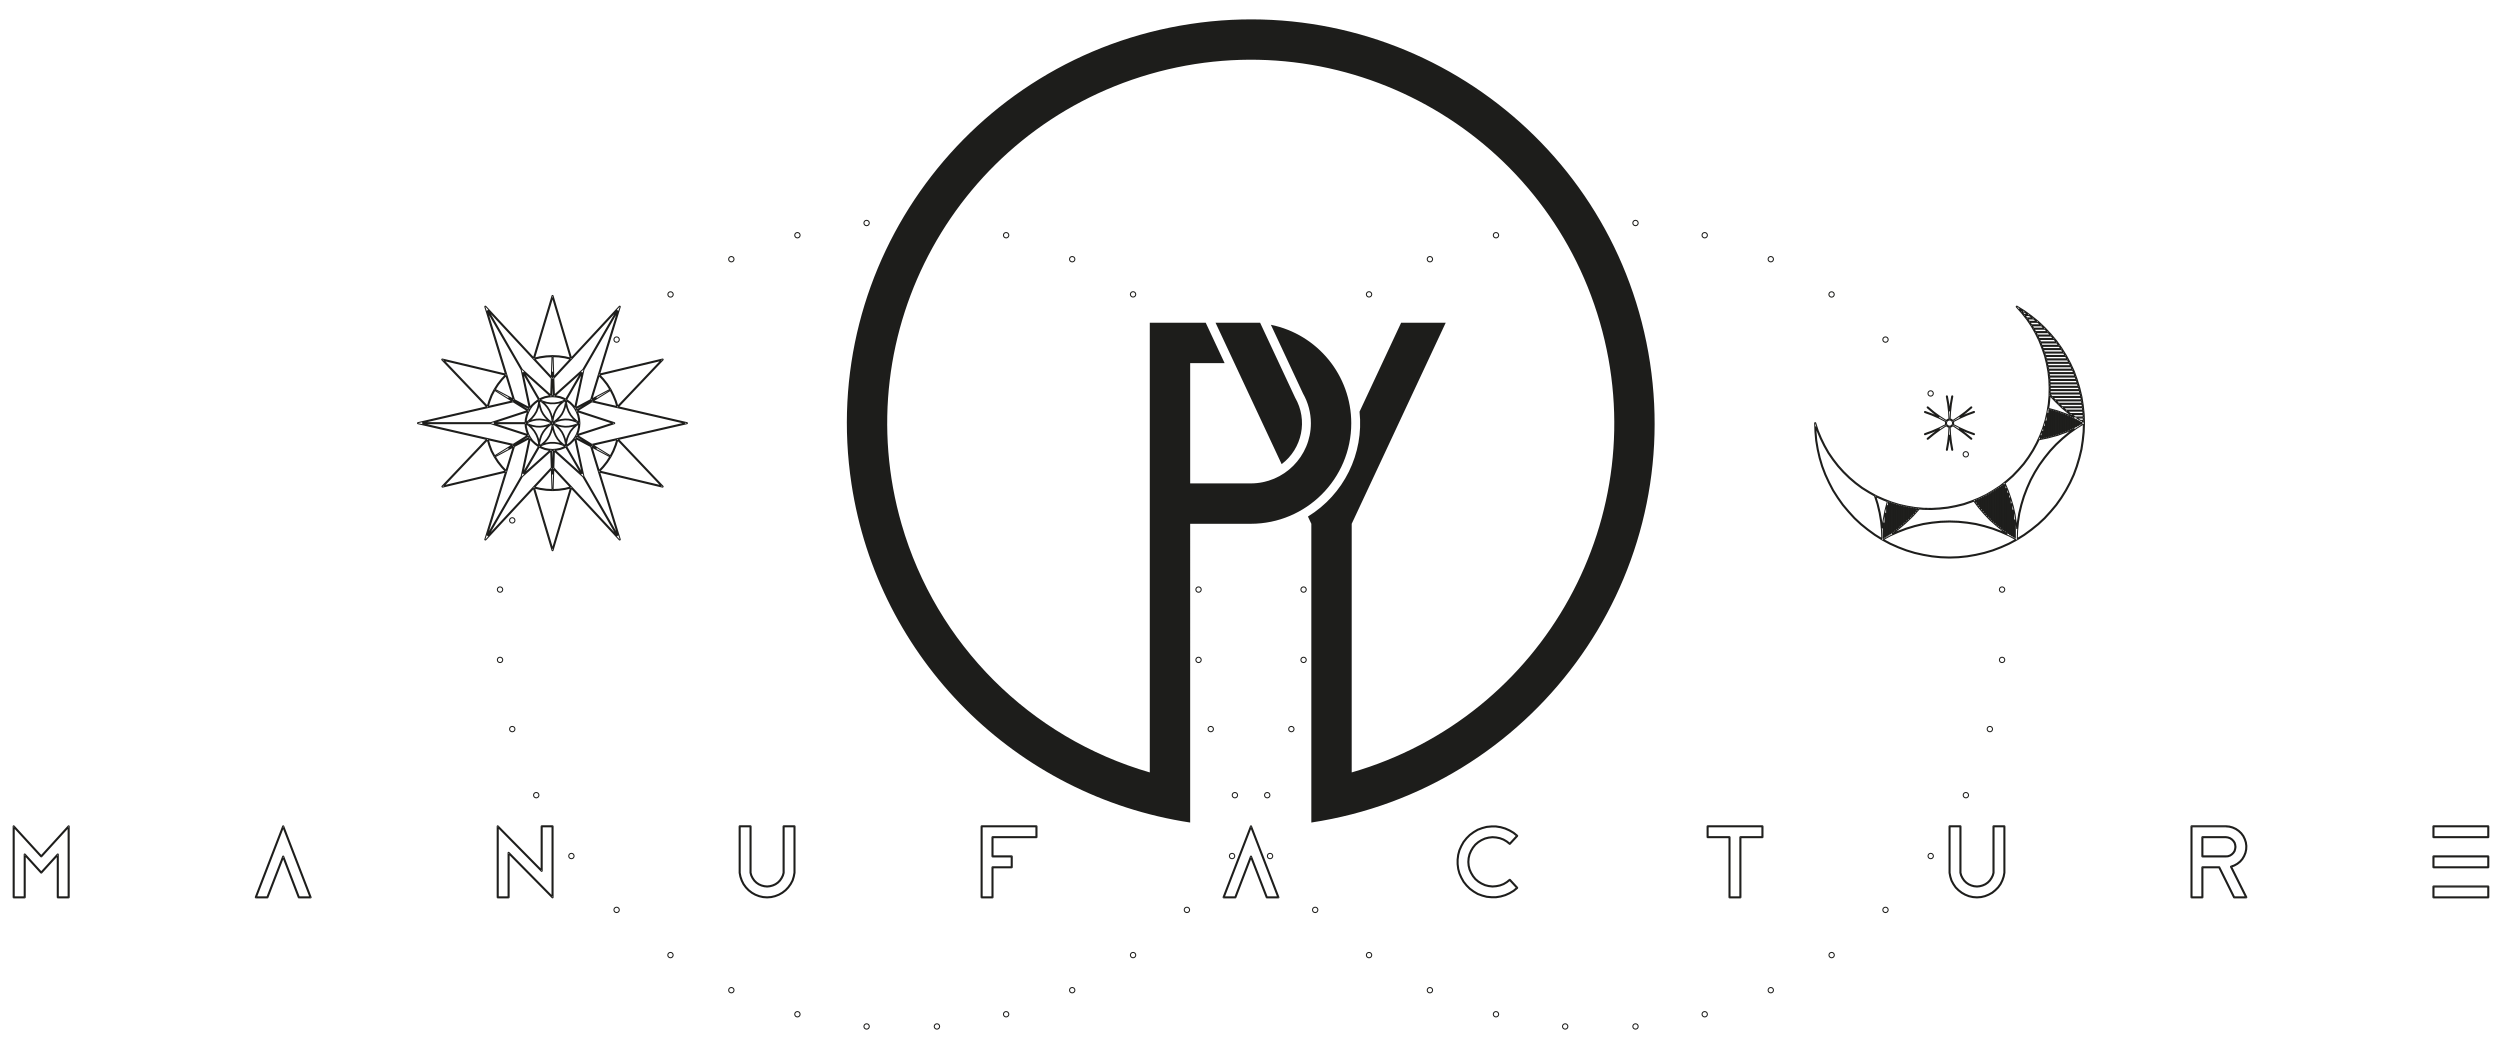<?xml version="1.0" encoding="utf-8"?>
<!-- Generator: Adobe Illustrator 17.1.0, SVG Export Plug-In . SVG Version: 6.00 Build 0)  -->
<!DOCTYPE svg PUBLIC "-//W3C//DTD SVG 1.1//EN" "http://www.w3.org/Graphics/SVG/1.1/DTD/svg11.dtd">
<svg version="1.1" id="Calque_1" xmlns="http://www.w3.org/2000/svg" xmlns:xlink="http://www.w3.org/1999/xlink" x="0px" y="0px"
	 viewBox="0 0 841.89 354.331" enable-background="new 0 0 841.89 354.331" xml:space="preserve">
<path id="PY_1_" fill="#1D1D1B" d="M555.651,122.14C544.385,47.882,475.054-3.183,400.796,8.083
	C326.538,19.349,275.473,88.68,286.739,162.938c8.935,58.896,55.161,105.121,114.057,114.057V176.391h20.399
	c18.696,0,33.852-15.156,33.852-33.852c0-16.082-11.315-29.945-27.072-33.166l10.831,23.165c1.731,3.049,2.641,6.495,2.641,10.001
	c0,11.185-9.067,20.252-20.252,20.252h-20.399v-40.504h11.599l-6.358-13.599h-18.84v151.43c-40.357-11.67-71.91-43.222-83.58-83.58
	c-18.777-64.937,18.643-132.8,83.58-151.577c64.937-18.777,132.8,18.643,151.577,83.58s-18.643,132.8-83.58,151.577v-83.727
	l31.655-67.703h-15.012l-14.004,29.952c1.505,14.137-5.259,27.878-17.379,35.309l1.142,2.442v100.604
	C515.852,265.729,566.917,196.398,555.651,122.14z M431.604,156.308c6.944-5.25,8.892-14.849,4.544-22.39l-11.796-25.23h-15.012
	L431.604,156.308z"/>
<path id="Traces-noirs" fill="none" stroke="#1D1D1B" stroke-width="0.351" stroke-linecap="round" stroke-linejoin="round" stroke-miterlimit="10" d="
	M192.422,287.37c-0.499,0-0.903,0.404-0.903,0.903c0,0.499,0.404,0.903,0.903,0.903s0.903-0.404,0.903-0.903
	C193.325,287.775,192.92,287.37,192.422,287.37z M207.648,305.507c-0.499,0-0.903,0.404-0.903,0.903
	c0,0.499,0.404,0.903,0.903,0.903c0.499,0,0.903-0.404,0.903-0.903C208.552,305.911,208.147,305.507,207.648,305.507z
	 M186.075,278.088h-3.663c-0.097,0-0.176,0.079-0.176,0.176v14.574l-14.5-14.697c-0.05-0.052-0.125-0.066-0.192-0.039
	c-0.066,0.026-0.109,0.091-0.109,0.162v23.932c0,0.097,0.079,0.176,0.176,0.176h3.663c0.097,0,0.176-0.079,0.176-0.176v-14.573
	l14.5,14.696c0.034,0.034,0.079,0.053,0.125,0.053c0.022,0,0.045-0.005,0.066-0.014c0.066-0.026,0.109-0.091,0.109-0.162v-23.932
	C186.25,278.167,186.172,278.088,186.075,278.088z M185.899,301.768l-14.5-14.696c-0.05-0.051-0.126-0.065-0.191-0.039
	c-0.066,0.026-0.109,0.091-0.109,0.162v14.825h-3.312v-23.328l14.5,14.697c0.05,0.051,0.125,0.065,0.192,0.039
	c0.066-0.026,0.109-0.091,0.109-0.162V278.44h3.311V301.768z M172.504,246.431c0.499,0,0.903-0.404,0.903-0.903
	c0-0.499-0.404-0.903-0.903-0.903c-0.499,0-0.903,0.404-0.903,0.903C171.601,246.027,172.005,246.431,172.504,246.431z
	 M172.504,176.142c0.499,0,0.903-0.404,0.903-0.903c0-0.499-0.404-0.903-0.903-0.903c-0.499,0-0.903,0.404-0.903,0.903
	C171.601,175.738,172.005,176.142,172.504,176.142z M168.39,223.127c0.499,0,0.903-0.404,0.903-0.903
	c0-0.499-0.404-0.903-0.903-0.903s-0.903,0.404-0.903,0.903C167.487,222.723,167.891,223.127,168.39,223.127z M168.39,199.446
	c0.499,0,0.903-0.404,0.903-0.903c0-0.499-0.404-0.903-0.903-0.903s-0.903,0.404-0.903,0.903
	C167.487,199.042,167.891,199.446,168.39,199.446z M225.785,320.734c-0.499,0-0.903,0.404-0.903,0.903
	c0,0.499,0.404,0.903,0.903,0.903c0.499,0,0.903-0.404,0.903-0.903C226.688,321.138,226.284,320.734,225.785,320.734z
	 M181.484,267.779c0-0.499-0.404-0.903-0.903-0.903s-0.903,0.404-0.903,0.903s0.404,0.903,0.903,0.903
	S181.484,268.277,181.484,267.779z M338.82,340.652c-0.499,0-0.903,0.404-0.903,0.903s0.404,0.903,0.903,0.903
	c0.499,0,0.903-0.404,0.903-0.903S339.318,340.652,338.82,340.652z M268.531,78.309c-0.499,0-0.903,0.404-0.903,0.903
	c0,0.499,0.404,0.903,0.903,0.903c0.499,0,0.903-0.404,0.903-0.903C269.434,78.714,269.029,78.309,268.531,78.309z M701.552,136.555
	l-0.454-2.924l-0.706-2.92l-0.855-2.818l-1.01-2.824l-1.259-2.718l-1.409-2.619l-1.562-2.518l-1.716-2.42l-1.911-2.264l-2.015-2.165
	l-2.168-2.067l-2.314-1.862l-0.706-0.515v-0.021h-0.028l-1.685-1.228l-2.509-1.555c-0.013-0.008-0.028-0.002-0.042-0.007
	c-0.022-0.007-0.041-0.012-0.065-0.01c-0.022,0.002-0.038,0.01-0.059,0.02c-0.014,0.007-0.031,0.004-0.043,0.015
	c-0.007,0.007-0.006,0.017-0.012,0.025c-0.006,0.007-0.016,0.007-0.021,0.015c-0.008,0.013-0.003,0.028-0.007,0.042
	c-0.007,0.022-0.012,0.041-0.01,0.064c0.002,0.023,0.01,0.041,0.021,0.062c0.007,0.013,0.004,0.029,0.014,0.04l1.8,2.05l1.698,2.147
	l1.548,2.295l1.351,2.399l1.198,2.445l1,2.552l0.898,2.593l0.65,2.649l0.5,2.696l0.3,2.696l0.101,2.75l-0.05,2.747l-0.248,2.697
	l-0.45,2.749l-0.599,2.646l-0.799,2.598l-0.999,2.597l-1.148,2.45l-1.299,2.397l-1.498,2.349l-1.596,2.195l-1.802,2.052
	l-1.896,1.996l-2.051,1.8l-2.144,1.697l-2.302,1.501l-2.344,1.397l-2.498,1.199l-2.501,1l-2.592,0.898l-2.701,0.651l-2.646,0.5
	l-2.75,0.3l-2.747,0.15l-2.745-0.049l-2.697-0.25l-2.7-0.45l-2.695-0.599l-2.597-0.798l-2.553-1l-2.492-1.096l-2.402-1.351
	l-2.345-1.446l-2.199-1.649l-2.048-1.748l-1.999-1.949l-1.798-1.997l-1.7-2.2l-1.547-2.244l-1.351-2.399l-1.199-2.449l-1.049-2.495
	l-0.853-2.609c-0.006-0.017-0.022-0.024-0.032-0.038c-0.012-0.018-0.021-0.033-0.038-0.045c-0.019-0.014-0.038-0.017-0.061-0.022
	c-0.015-0.003-0.026-0.017-0.041-0.015c-0.009,0-0.014,0.009-0.023,0.01c-0.009,0.002-0.017-0.005-0.026-0.002
	c-0.015,0.005-0.021,0.021-0.034,0.029c-0.019,0.013-0.035,0.023-0.048,0.042c-0.013,0.019-0.018,0.038-0.023,0.06
	c-0.004,0.015-0.016,0.026-0.016,0.042l0.102,2.969l0.253,2.924l0.503,2.97l0.655,2.871l0.857,2.872l1.058,2.771l1.258,2.717
	l1.363,2.623l1.609,2.515l1.716,2.42l1.91,2.263l2.018,2.218l2.166,2.015l2.314,1.861l2.419,1.764l2.519,1.561l2.62,1.411
	l2.719,1.208l2.771,1.057l2.822,0.856l2.918,0.654l2.923,0.503l2.972,0.303l2.972,0.1l2.972-0.101l2.973-0.304l2.919-0.503
	l2.87-0.655l2.873-0.857l2.768-1.057l2.721-1.21l2.619-1.41l2.52-1.563l2.415-1.761l2.316-1.864l2.168-2.018l2.011-2.212l1.916-2.27
	l1.712-2.417l1.561-2.518l1.409-2.618l1.26-2.723l1.007-2.769l0.855-2.868l0.706-2.875l0.452-2.969l0.302-2.922l0.101-2.972
	l-0.102-2.972L701.552,136.555z M701.572,141.574h-0.941l-1.28-0.803h2.193L701.572,141.574z M701.102,142.334v0.327l-0.25,0.132
	v-0.595L701.102,142.334z M700.5,142.007v0.971l-0.2,0.105v-1.185L700.5,142.007z M699.948,141.707v1.561l-0.201,0.106v-1.777
	L699.948,141.707z M699.396,141.406v2.153l-0.25,0.132v-2.42L699.396,141.406z M701.533,140.42h-2.677l-1.124-0.802h3.773
	L701.533,140.42z M698.794,141.084v2.787l-0.2,0.088v-2.962L698.794,141.084z M701.474,139.266h-4.235l-0.365-0.26l-0.657-0.542
	h5.174L701.474,139.266z M701.357,138.113h-5.564l-0.972-0.802h6.454L701.357,138.113z M701.134,136.156l0.069,0.444l0.036,0.359
	h-6.816l-0.822-0.803H701.134z M701.08,135.804h-7.838l-0.815-0.796l-0.005-0.006h8.535L701.08,135.804z M700.901,134.651h-8.808
	l-0.747-0.802h9.431L700.901,134.651z M700.704,133.497h-9.686l-0.641-0.688l0.002-0.114h10.131L700.704,133.497z M700.425,132.343
	h-10.04l0.015-0.803h9.831L700.425,132.343z M700.053,130.803l0.093,0.385h-9.74l0.01-0.533l-0.008-0.219h9.534L700.053,130.803z
	 M699.591,129.283l0.243,0.802h-9.44l-0.029-0.802H699.591z M699.485,128.931h-9.132l-0.029-0.803h8.918L699.485,128.931z
	 M699.122,127.777h-8.82l-0.089-0.802h8.622L699.122,127.777z M698.71,126.623h-8.536l-0.089-0.802h8.338L698.71,126.623z
	 M680.685,104.749l-0.622-0.709l1.144,0.709H680.685z M681.09,105.21l-0.096-0.11h0.748l1.101,0.803h-1.205L681.09,105.21z
	 M681.916,106.255h1.409l0.634,0.462l0.423,0.34h-1.831L681.916,106.255z M682.824,107.408h1.995l0.998,0.802h-2.451
	L682.824,107.408z M683.603,108.562h2.651l0.002,0.001l0.84,0.801h-2.952L683.603,108.562z M684.378,109.716h3.086l0.842,0.803
	h-3.476L684.378,109.716z M685.028,110.87h3.617l0.747,0.802h-3.912L685.028,110.87z M685.728,112.114l-0.05-0.089h4.041l0.689,0.74
	l0.052,0.062h-4.383L685.728,112.114z M686.249,113.178h4.508l0.677,0.802h-4.793L686.249,113.178z M686.936,114.581l-0.122-0.249
	h4.917l0.573,0.678l0.088,0.125h-5.239L686.936,114.581z M687.605,116.288l-0.315-0.802h5.35l0.568,0.802H687.605z M687.944,117.153
	l-0.201-0.513h5.715l0.533,0.752h-5.964L687.944,117.153z M688.427,118.546l-0.278-0.802h6.062l0.498,0.802H688.427z
	 M688.549,118.897h6.378l0.498,0.803h-6.598L688.549,118.897z M689.117,120.854l-0.197-0.802h6.711l0.432,0.802H689.117z
	 M689.204,121.205h7.049l0.432,0.802h-7.284L689.204,121.205z M689.641,123.161l-0.133-0.719l-0.021-0.083h7.387l0.08,0.149
	l0.303,0.653H689.641z M689.706,123.513h7.713l0.372,0.803h-7.936L689.706,123.513z M690.046,125.47l-0.034-0.308l-0.092-0.494
	h8.034l0.248,0.535l0.095,0.267H690.046z M690.114,136.147l0.251-2.722l0.002-0.111l1.807,1.939l2.168,2.117l2.318,1.915
	l1.755,1.253l-2.446-1.06l-3.073-1.108l-3.01-0.826L690.114,136.147z M698.242,140.845v3.27l-0.251,0.111v-3.489L698.242,140.845z
	 M697.64,140.584v3.796l-0.2,0.088v-3.971L697.64,140.584z M697.088,140.345v4.279l-0.25,0.11v-4.497L697.088,140.345z
	 M696.486,140.084v4.804l-0.2,0.088v-4.979L696.486,140.084z M695.935,139.845v5.287l-0.035,0.016l-0.216,0.078v-5.477l0.156,0.056
	L695.935,139.845z M695.332,139.621v5.731l-0.2,0.072v-5.875L695.332,139.621z M694.78,139.422v6.129l-0.25,0.09v-6.309
	L694.78,139.422z M694.179,139.205v6.563l-0.201,0.073v-6.708L694.179,139.205z M693.626,139.006v6.962l-0.25,0.09v-7.142
	L693.626,139.006z M693.024,138.789v7.396l-0.171,0.062l-0.029,0.008v-7.537L693.024,138.789z M692.473,138.618v7.732l-0.2,0.054
	v-7.84L692.473,138.618z M691.921,138.467v8.032l-0.251,0.068v-8.168L691.921,138.467z M691.318,138.301v8.359l-0.2,0.054v-8.468
	L691.318,138.301z M690.767,138.15v8.66l-0.25,0.068v-8.796L690.767,138.15z M690.165,137.986v8.987l-0.201,0.054v-9.096
	L690.165,137.986z M689.612,139.13v7.985l-0.25,0.052v-6.872h-0.013L689.612,139.13z M689.011,141.738v5.502l-0.2,0.041v-4.829
	h-0.019L689.011,141.738z M688.208,144.322l0.043-0.112l0.208-0.677v3.82l-0.251,0.052V144.322z M687.856,145.236v2.242l-0.2,0.041
	v-1.706h-0.022L687.856,145.236z M687.055,147.232l0.188-0.402l0.062-0.16v0.922l-0.25,0.052V147.232z M675.014,163.183l0.2,0.473
	v15.226l-0.2-0.144V163.183z M674.411,163.344l0.251-0.198v15.34l-0.064-0.046l-0.187-0.152V163.344z M673.859,163.781l0.2-0.158
	v14.379l-0.2-0.163V163.781z M673.258,164.196l0.25-0.163v13.519l-0.25-0.203V164.196z M672.705,164.557l0.201-0.131v12.637
	l-0.201-0.164V164.557z M672.104,164.949l0.25-0.163v11.821l-0.25-0.22V164.949z M671.552,165.309l0.2-0.131v10.899l-0.2-0.176
	V165.309z M671,165.648l0.2-0.119v10.063l-0.2-0.176V165.648z M670.397,166.007l0.251-0.15v9.248l-0.251-0.221V166.007z
	 M669.846,166.336l0.2-0.119v8.307l-0.2-0.211V166.336z M669.244,166.695l0.25-0.149v7.397l-0.25-0.263V166.695z M668.692,166.987
	l0.2-0.096v6.419l-0.2-0.211V166.987z M668.09,167.277l0.251-0.121v5.561l-0.251-0.292V167.277z M667.538,167.542l0.2-0.096v4.571
	l-0.2-0.233V167.542z M666.936,167.831l0.251-0.121v3.665l-0.251-0.292V167.831z M666.384,168.088l0.102-0.041l0.099-0.047v2.673
	l-0.2-0.267V168.088z M665.782,168.329l0.25-0.1v1.708l-0.25-0.333V168.329z M665.23,168.549l0.2-0.08v0.665l-0.2-0.267V168.549z
	 M645.663,171.344l0.238,0.022l-0.238,0.266V171.344z M645.111,171.293l0.2,0.018v0.713l-0.2,0.224V171.293z M644.51,171.207
	l0.25,0.042v1.392l-0.25,0.279V171.207z M643.958,171.115l0.2,0.033v2.164l-0.196,0.219l-0.004,0.004V171.115z M643.406,171.023
	l0.2,0.033v2.816l-0.2,0.192V171.023z M642.804,170.923l0.251,0.042v3.436l-0.251,0.24V170.923z M642.252,170.831l0.2,0.033v4.113
	l-0.2,0.192V170.831z M642.252,175.665v-0.011l1.141-1.092h0.013v-0.013l0.808-0.773l2.123-2.37l1.306,0.121l2.771,0.049
	l2.769-0.151l2.772-0.303l2.668-0.503l2.727-0.657l2.616-0.906l0.743-0.297l1.617,2.155l1.862,2.164l1.917,2.018l2.112,1.86
	l0.688,0.56v0.006h0.008l1.47,1.196l1.512,1.084l-1.999-0.889l-2.771-1.058l-2.868-0.856l-2.874-0.705l-2.92-0.452l-2.972-0.303
	l-2.972-0.1l-2.972,0.101l-2.97,0.303l-2.924,0.454l-2.92,0.705l-2.821,0.857l-2.768,1.058l-1.91,0.849l2.145-1.609l2.465-2.114
	l0.395-0.378H642.252z M675.565,179.134v-14.647l0.25,0.591v14.236L675.565,179.134z M641.65,170.7l0.25,0.056v4.749l-0.25,0.239
	V170.7z M641.098,170.577l0.201,0.045v5.428l-0.201,0.173V170.577z M640.496,170.444l0.25,0.056v6.025l-0.25,0.214V170.444z
	 M639.944,170.321l0.2,0.044v6.674l-0.2,0.172V170.321z M639.342,170.175l0.138,0.042l0.113,0.025v7.27l-0.251,0.215V170.175z
	 M638.79,170.006l0.2,0.062v7.944l-0.2,0.15V170.006z M638.188,169.821l0.25,0.077v8.528l-0.25,0.188V169.821z M637.637,169.651
	l0.2,0.062v9.164l-0.2,0.15V169.651z M637.034,169.466l0.251,0.077v9.747l-0.251,0.188V169.466z M636.482,169.265l0.2,0.078v10.399
	l-0.117,0.088l-0.083,0.051V169.265z M635.931,169.049l0.2,0.078v10.972l-0.2,0.124V169.049z M631.493,179.989l-2.401-1.751
	l-2.299-1.849l-2.146-1.996l-2.003-2.202l-1.896-2.246l-1.702-2.401l-1.597-2.495l-1.352-2.602l-1.25-2.698l-1.049-2.747
	l-0.851-2.849l-0.65-2.85l-0.499-2.946l-0.25-2.9l-0.059-1.723l0.473,1.445l1.059,2.518l1.208,2.467l1.363,2.422l1.562,2.266
	l1.714,2.218l1.813,2.015l2.016,1.964l2.065,1.763l2.222,1.665l2.364,1.458l1.894,1.065l0.88,2.786l0.7,2.949l0.5,2.948l0.3,2.999
	l0.09,2.681L631.493,179.989z M633.67,175.636l-0.504-2.972l-0.706-2.972l-0.771-2.442l0.083,0.047l2.514,1.106l1.273,0.499
	l-0.545,2.147h-0.037v0.144l-0.197,0.776l-0.341,1.789h-0.014v0.073l-0.25,1.313l-0.287,2.67L633.67,175.636z M635.579,170.247
	v10.193l-0.251,0.155v-9.36L635.579,170.247z M634.977,172.811v8.002l-0.2,0.124v-7.074L634.977,172.811z M634.175,178.435
	l0.25-2.328v5.048l-0.25,0.155V178.435z M676.472,182.931l-2.7,1.2l-2.746,1.049l-2.85,0.851l-2.851,0.65l-2.897,0.499l-2.948,0.301
	l-2.948,0.1l-2.948-0.099l-2.947-0.3l-2.902-0.499l-2.897-0.649l-2.798-0.85l-2.75-1.049l-2.698-1.198l-2.322-1.251l2.31-1.244
	l2.701-1.2l2.747-1.05l2.8-0.851l2.896-0.699l2.9-0.45l2.948-0.301l2.948-0.1l2.948,0.099l2.95,0.301l2.896,0.448l2.852,0.699
	l2.848,0.85l2.75,1.05l2.697,1.198l2.323,1.25L676.472,182.931z M676.167,179.565v-13.531l0.2,0.578v13.097L676.167,179.565z
	 M676.719,179.961v-12.335l0.108,0.313l0.143,0.482v11.713l-0.073-0.045L676.719,179.961z M677.321,180.35v-10.743l0.204,0.69
	h-0.004v10.177L677.321,180.35z M677.873,180.691v-8.944l0.251,1.128v7.971L677.873,180.691z M678.476,181.062v-5.982l0.15,1.052
	l0.05,0.548v4.506L678.476,181.062z M679.149,178.01l-0.122-1.339v-0.203h-0.018l-0.034-0.376l-0.403-2.823l-0.096-0.43v-0.033
	h-0.007l-0.502-2.257l-0.645-2.176v-0.082h-0.024l-0.136-0.459l-0.442-1.277v-0.019h-0.007l-0.458-1.323l-1.054-2.492l0.656-0.519
	l2.068-1.817l1.911-2.012l1.816-2.069l1.612-2.217l1.511-2.369l1.31-2.417l0.57-1.216l3.129-0.646l3.175-0.857l3.071-1.108
	l2.487-1.096l-1.767,1.251l-2.314,1.914l-2.167,2.016l-2.015,2.167l-1.861,2.314l-1.764,2.419l-1.561,2.518l-1.41,2.621
	l-1.208,2.718l-1.058,2.771l-0.855,2.819l-0.706,2.923l-0.452,2.92L679.149,178.01z M701.504,145.445l-0.3,2.901l-0.448,2.945
	l-0.7,2.851l-0.85,2.85l-0.998,2.746l-1.249,2.7l-1.399,2.599l-1.55,2.5l-1.696,2.396l-1.902,2.253l-1.996,2.196l-2.148,1.999
	l-2.301,1.852l-2.397,1.748l-2.229,1.383l0.089-2.621l0.3-2.95l0.448-2.896l0.7-2.9l0.849-2.798l1.05-2.75l1.198-2.698l1.399-2.599
	l1.548-2.498l1.751-2.402l1.849-2.298l1.997-2.148l2.15-2l2.297-1.899l2.399-1.699l2.229-1.382L701.504,145.445z M701.191,141.926
	h0.393l0.009,0.252L701.191,141.926z M246.28,86.387c-0.499,0-0.903,0.404-0.903,0.903c0,0.499,0.404,0.903,0.903,0.903
	c0.499,0,0.903-0.404,0.903-0.903C247.183,86.791,246.779,86.387,246.28,86.387z M752.67,283.732
	c-0.005-0.016-0.013-0.031-0.021-0.046l-0.424-0.629l-0.528-0.524l-0.642-0.42l-0.736-0.259l-0.727-0.103h-7.927
	c-0.097,0-0.176,0.079-0.176,0.176v6.472c0,0.097,0.079,0.176,0.176,0.176h7.927c0.004,0,0.008,0,0.013-0.001l0.702-0.05
	c0.016-0.001,0.031-0.004,0.047-0.01l0.74-0.27l0.629-0.424l0.524-0.528l0.401-0.602c0.01-0.016,0.018-0.032,0.022-0.05l0.205-0.727
	l0.101-0.702c0.002-0.016,0.002-0.031,0-0.048l-0.106-0.78L752.67,283.732z M752.533,285.842l-0.192,0.677l-0.364,0.552
	l-0.476,0.479l-0.564,0.383l-0.679,0.242l-0.672,0.048h-7.745v-6.12l7.727-0.002l0.668,0.092l0.663,0.231l0.576,0.379l0.479,0.476
	l0.388,0.581l0.187,0.6l0.098,0.728L752.533,285.842z M837.942,298.358h-18.463c-0.097,0-0.176,0.079-0.176,0.176v3.662
	c0,0.097,0.079,0.176,0.176,0.176h18.463c0.097,0,0.176-0.079,0.176-0.176v-3.662C838.118,298.437,838.039,298.358,837.942,298.358z
	 M837.767,302.02h-18.111v-3.311h18.111V302.02z M268.531,340.652c-0.499,0-0.903,0.404-0.903,0.903s0.404,0.903,0.903,0.903
	c0.499,0,0.903-0.404,0.903-0.903S269.029,340.652,268.531,340.652z M267.728,278.264c0-0.097-0.079-0.176-0.176-0.176h-3.663
	c-0.097,0-0.176,0.079-0.176,0.176v15.63l-0.232,0.849l-0.438,0.882l-0.531,0.778l-0.678,0.682l-0.774,0.536l-0.876,0.392
	l-0.927,0.246l-0.916,0.101l-0.927-0.096l-0.927-0.241l-0.875-0.386l-0.778-0.531l-0.682-0.678l-0.54-0.781l-0.439-0.872
	l-0.245-0.881v-15.629c0-0.097-0.079-0.176-0.176-0.176h-3.663c-0.097,0-0.175,0.079-0.175,0.176l0.003,15.687l0.257,1.329
	l0.46,1.325l0.617,1.229l0.817,1.121l0.923,0.971l1.125,0.868l1.178,0.662l1.328,0.509l1.331,0.305l1.354,0.101
	c0.004,0.001,0.009,0.001,0.013,0.001s0.009,0,0.013-0.001l1.381-0.104l1.328-0.308l1.328-0.513l1.175-0.666l1.124-0.871
	l0.918-0.971l0.814-1.123l0.666-1.236l0.406-1.323l0.254-1.338V278.264z M267.133,295.17l-0.388,1.272l-0.64,1.185l-0.788,1.086
	l-0.883,0.936l-1.083,0.839l-1.13,0.641l-1.281,0.495l-1.278,0.297l-1.341,0.1l-1.315-0.096l-1.281-0.294l-1.281-0.491l-1.133-0.637
	l-1.083-0.836l-0.889-0.936l-0.787-1.078l-0.593-1.184l-0.445-1.28l-0.248-1.271V278.44h3.311v15.478
	c0,0.016,0.002,0.031,0.006,0.047l0.263,0.935l0.464,0.925l0.573,0.827l0.727,0.723l0.831,0.567l0.93,0.411l0.979,0.256l0.99,0.101
	l0.979-0.105l0.98-0.261l0.931-0.417l0.827-0.572l0.723-0.727l0.564-0.824l0.463-0.935l0.25-0.903
	c0.004-0.016,0.006-0.031,0.006-0.047V278.44h3.312l0.003,15.444L267.133,295.17z M753.513,291.045l0.978-0.774l0.771-0.879
	l0.615-1.027l0.46-1.133l0.255-1.183l0.048-1.185l-0.157-1.186l-0.359-1.125l-0.519-1.083l-0.724-0.977l-0.874-0.819l-0.98-0.668
	l-1.13-0.512l-1.134-0.306l-1.17-0.102h-11.59c-0.097,0-0.176,0.079-0.176,0.176v23.932c0,0.097,0.079,0.176,0.176,0.176h3.663
	c0.097,0,0.176-0.079,0.176-0.176v-9.959h5.384l4.97,10.037c0.029,0.06,0.091,0.098,0.157,0.098h4.113
	c0.061,0,0.117-0.031,0.149-0.083c0.032-0.053,0.035-0.117,0.008-0.171l-5.079-10.159l0.943-0.345L753.513,291.045z
	 M751.238,291.696c-0.048,0.018-0.085,0.054-0.104,0.1c-0.019,0.047-0.017,0.1,0.006,0.144l5.04,10.081h-3.72l-4.97-10.037
	c-0.029-0.06-0.091-0.098-0.157-0.098h-5.669c-0.097,0-0.176,0.079-0.176,0.176v9.959h-3.312v-23.58l11.398-0.001l1.124,0.096
	l1.077,0.291l1.076,0.486l0.933,0.636l0.832,0.779l0.686,0.924l0.493,1.032l0.344,1.072l0.148,1.124l-0.046,1.125l-0.241,1.124
	l-0.439,1.079l-0.584,0.979l-0.729,0.831l-0.931,0.736l-0.978,0.541L751.238,291.696z M616.79,100.058
	c0.499,0,0.903-0.404,0.903-0.903c0-0.499-0.404-0.903-0.903-0.903c-0.499,0-0.903,0.404-0.903,0.903
	C615.887,99.654,616.291,100.058,616.79,100.058z M246.28,332.549c-0.499,0-0.903,0.404-0.903,0.903
	c0,0.499,0.404,0.903,0.903,0.903c0.499,0,0.903-0.404,0.903-0.903C247.183,332.953,246.779,332.549,246.28,332.549z M574.07,80.115
	c0.499,0,0.903-0.404,0.903-0.903c0-0.499-0.404-0.903-0.903-0.903c-0.499,0-0.903,0.404-0.903,0.903
	C573.167,79.711,573.571,80.115,574.07,80.115z M426.794,288.273c0,0.499,0.404,0.903,0.903,0.903s0.903-0.404,0.903-0.903
	c0-0.499-0.404-0.903-0.903-0.903S426.794,287.775,426.794,288.273z M634.952,115.26c0.499,0,0.903-0.404,0.903-0.903
	s-0.404-0.903-0.903-0.903c-0.499,0-0.903,0.404-0.903,0.903S634.453,115.26,634.952,115.26z M837.942,288.223h-18.463
	c-0.097,0-0.176,0.079-0.176,0.176v3.662c0,0.097,0.079,0.176,0.176,0.176h18.463c0.097,0,0.176-0.079,0.176-0.176v-3.662
	C838.118,288.302,838.039,288.223,837.942,288.223z M837.767,291.885h-18.111v-3.311h18.111V291.885z M661.091,152.988
	c0,0.499,0.404,0.903,0.903,0.903c0.499,0,0.903-0.404,0.903-0.903c0-0.499-0.404-0.903-0.903-0.903
	C661.495,152.085,661.091,152.489,661.091,152.988z M291.835,74.195c-0.499,0-0.903,0.404-0.903,0.903
	c0,0.499,0.404,0.903,0.903,0.903c0.499,0,0.903-0.404,0.903-0.903C292.738,74.6,292.334,74.195,291.835,74.195z M650.154,133.397
	c0.499,0,0.903-0.404,0.903-0.903c0-0.499-0.404-0.903-0.903-0.903c-0.499,0-0.903,0.404-0.903,0.903
	C649.251,132.992,649.655,133.397,650.154,133.397z M650.645,145.147l-2.458,0.903c-0.091,0.034-0.138,0.135-0.104,0.226
	c0.026,0.071,0.094,0.115,0.165,0.115c0.021,0,0.041-0.003,0.061-0.011l2.468-0.907l2.348-1.027l-2.077,1.534l-2.007,1.655
	c-0.075,0.062-0.086,0.172-0.024,0.247c0.035,0.042,0.085,0.064,0.136,0.064c0.039,0,0.079-0.013,0.111-0.041l2-1.649l2.1-1.55
	l2.078-1.369l0.093,0.124c0.014,0.017,0.029,0.032,0.048,0.043l0.401,0.251c0.017,0.011,0.035,0.018,0.055,0.022l0.305,0.068
	l-0.141,2.45l-0.299,2.598l-0.452,2.559c-0.017,0.096,0.047,0.187,0.143,0.204c0.01,0.002,0.021,0.003,0.03,0.003
	c0.084,0,0.158-0.06,0.173-0.145l0.454-2.569l0.276-2.398l0.278,2.409l0.452,2.559c0.015,0.085,0.089,0.145,0.173,0.145
	c0.01,0,0.021-0.001,0.03-0.003c0.096-0.017,0.159-0.108,0.143-0.204l-0.45-2.548l-0.3-2.599l-0.142-2.46l0.305-0.068
	c0.02-0.004,0.038-0.012,0.055-0.022l0.401-0.251c0.022-0.014,0.042-0.033,0.056-0.056l0.074-0.118l2.032,1.37l2.101,1.55
	l2.007,1.655c0.032,0.027,0.072,0.041,0.111,0.041c0.051,0,0.101-0.022,0.136-0.064c0.062-0.075,0.051-0.186-0.024-0.247
	l-2.014-1.661l-2.113-1.56l-0.065-0.044l0.095,0.048l2.369,1.059l2.458,0.903c0.02,0.007,0.04,0.011,0.061,0.011
	c0.071,0,0.139-0.044,0.165-0.115c0.033-0.091-0.014-0.192-0.104-0.226l-2.447-0.898l-2.35-1.05l-2.211-1.13l0.096-0.432
	c0.005-0.024,0.005-0.048,0-0.073l-0.097-0.485l2.204-1.126l2.348-1.049l2.458-0.903c0.091-0.034,0.138-0.135,0.104-0.226
	c-0.034-0.092-0.141-0.139-0.226-0.104l-2.469,0.908l-2.248,1.004l1.981-1.463l2.007-1.706c0.074-0.063,0.083-0.174,0.021-0.248
	c-0.063-0.074-0.174-0.082-0.247-0.02l-1.998,1.699l-2.099,1.549l-2.039,1.328l-0.075-0.12c-0.014-0.022-0.033-0.042-0.056-0.056
	l-0.401-0.251c-0.017-0.011-0.035-0.018-0.055-0.022l-0.305-0.068l0.141-2.45l0.299-2.598l0.452-2.559
	c0.017-0.096-0.047-0.187-0.143-0.204c-0.094-0.02-0.187,0.048-0.203,0.142l-0.454,2.569l-0.276,2.398L656.247,136l-0.452-2.559
	c-0.017-0.094-0.107-0.161-0.203-0.142c-0.096,0.017-0.159,0.108-0.143,0.204l0.45,2.548l0.3,2.599l0.142,2.46l-0.305,0.068
	c-0.02,0.004-0.038,0.012-0.055,0.022l-0.401,0.251c-0.019,0.011-0.034,0.026-0.048,0.043l-0.095,0.126l-2.068-1.316l-2.099-1.548
	l-2.007-1.706c-0.071-0.062-0.184-0.054-0.247,0.02c-0.062,0.074-0.054,0.185,0.021,0.248l2.016,1.713l1.905,1.406l-2.192-0.959
	l-2.458-0.903c-0.089-0.034-0.191,0.013-0.226,0.104c-0.033,0.091,0.014,0.192,0.104,0.226l2.448,0.899l2.398,1.049l2.172,1.109
	c-0.002,0.008-0.008,0.014-0.008,0.022l-0.05,0.539l0.05,0.452c0.001,0.008,0.006,0.013,0.008,0.02l-2.161,1.104L650.645,145.147z
	 M655.541,142.067l0.046-0.062c0.012-0.012,0.032-0.009,0.041-0.025c0.005-0.01,0-0.022,0.003-0.032l0.163-0.217l0.348-0.218
	l0.384-0.085l0.384,0.085l0.342,0.213l0.212,0.34l0.087,0.434l-0.086,0.386l-0.213,0.341l-0.342,0.213l-0.384,0.086l-0.384-0.086
	l-0.348-0.218l-0.163-0.217c-0.003-0.011,0.003-0.022-0.003-0.032c-0.013-0.025-0.038-0.035-0.06-0.051l-0.028-0.037l-0.044-0.366
	L655.541,142.067z M503.781,80.115c0.499,0,0.903-0.404,0.903-0.903c0-0.499-0.404-0.903-0.903-0.903s-0.903,0.404-0.903,0.903
	C502.878,79.711,503.282,80.115,503.781,80.115z M837.942,278.088h-18.463c-0.097,0-0.176,0.079-0.176,0.176v3.663
	c0,0.097,0.079,0.176,0.176,0.176h18.463c0.097,0,0.176-0.079,0.176-0.176v-3.663C838.118,278.167,838.039,278.088,837.942,278.088z
	 M837.767,281.751h-18.111v-3.312h18.111V281.751z M23.184,278.1c-0.066-0.024-0.144-0.007-0.193,0.046l-9.102,9.993l-9.151-9.993
	c-0.049-0.054-0.126-0.071-0.193-0.046c-0.067,0.026-0.112,0.092-0.112,0.164v23.932c0,0.097,0.078,0.176,0.175,0.176H8.32
	c0.097,0,0.175-0.079,0.175-0.176V288.2l5.264,5.785c0.066,0.072,0.193,0.072,0.26,0l5.264-5.785v13.995
	c0,0.097,0.079,0.176,0.176,0.176h3.662c0.097,0,0.176-0.079,0.176-0.176v-23.932C23.296,278.192,23.251,278.126,23.184,278.1z
	 M22.945,302.02h-3.311v-14.273c0-0.072-0.045-0.138-0.112-0.164c-0.066-0.025-0.145-0.008-0.193,0.046l-5.439,5.979l-5.439-5.979
	c-0.049-0.054-0.128-0.072-0.193-0.046c-0.067,0.026-0.112,0.092-0.112,0.164v14.273H4.784v-23.305l8.976,9.802
	c0.033,0.037,0.08,0.058,0.129,0.058c0.05,0,0.097-0.021,0.13-0.058l8.926-9.8V302.02z M291.835,344.766
	c-0.499,0-0.903,0.404-0.903,0.903c0,0.499,0.404,0.903,0.903,0.903c0.499,0,0.903-0.404,0.903-0.903
	C292.738,345.17,292.334,344.766,291.835,344.766z M95.53,278.2c-0.052-0.135-0.275-0.135-0.327,0l-9.231,23.932
	c-0.021,0.055-0.014,0.115,0.019,0.163c0.033,0.048,0.086,0.076,0.145,0.076h3.913c0.073,0,0.138-0.045,0.164-0.112l5.153-13.32
	l5.104,13.319c0.026,0.068,0.091,0.113,0.164,0.113h3.972c0.097,0,0.175-0.079,0.175-0.176c0-0.042-0.014-0.08-0.038-0.109
	L95.53,278.2z M100.755,302.02l-5.224-13.633c-0.026-0.068-0.091-0.113-0.164-0.113h0c-0.072,0-0.138,0.045-0.164,0.112
	l-5.275,13.634h-3.537l8.976-23.268l8.975,23.268H100.755z M426.744,268.682c0.499,0,0.903-0.404,0.903-0.903
	s-0.404-0.903-0.903-0.903c-0.499,0-0.903,0.404-0.903,0.903S426.245,268.682,426.744,268.682z M225.81,100.058
	c0.499,0,0.903-0.404,0.903-0.903c0-0.499-0.404-0.903-0.903-0.903c-0.499,0-0.903,0.404-0.903,0.903
	C224.907,99.654,225.311,100.058,225.81,100.058z M415.857,268.682c0.499,0,0.903-0.404,0.903-0.903s-0.404-0.903-0.903-0.903
	c-0.499,0-0.903,0.404-0.903,0.903S415.358,268.682,415.857,268.682z M414.903,289.176c0.499,0,0.903-0.404,0.903-0.903
	c0-0.499-0.404-0.903-0.903-0.903c-0.499,0-0.903,0.404-0.903,0.903C414,288.772,414.405,289.176,414.903,289.176z M338.82,80.115
	c0.499,0,0.903-0.404,0.903-0.903c0-0.499-0.404-0.903-0.903-0.903c-0.499,0-0.903,0.404-0.903,0.903
	C337.917,79.711,338.321,80.115,338.82,80.115z M399.702,305.507c-0.499,0-0.903,0.404-0.903,0.903c0,0.499,0.404,0.903,0.903,0.903
	c0.499,0,0.903-0.404,0.903-0.903C400.605,305.911,400.201,305.507,399.702,305.507z M574.07,340.652
	c-0.499,0-0.903,0.404-0.903,0.903s0.404,0.903,0.903,0.903c0.499,0,0.903-0.404,0.903-0.903S574.569,340.652,574.07,340.652z
	 M550.766,344.766c-0.499,0-0.903,0.404-0.903,0.903c0,0.499,0.404,0.903,0.903,0.903c0.499,0,0.903-0.404,0.903-0.903
	C551.669,345.17,551.264,344.766,550.766,344.766z M550.766,74.195c-0.499,0-0.903,0.404-0.903,0.903
	c0,0.499,0.404,0.903,0.903,0.903c0.499,0,0.903-0.404,0.903-0.903C551.669,74.6,551.264,74.195,550.766,74.195z M593.511,278.088
	h-18.463c-0.097,0-0.176,0.079-0.176,0.176v3.663c0,0.097,0.079,0.176,0.176,0.176h7.199v20.093c0,0.097,0.079,0.176,0.176,0.176
	h3.663c0.097,0,0.176-0.079,0.176-0.176v-20.093h7.249c0.097,0,0.176-0.079,0.176-0.176v-3.663
	C593.687,278.167,593.607,278.088,593.511,278.088z M593.335,281.751h-7.249c-0.097,0-0.176,0.079-0.176,0.176v20.093h-3.312
	v-20.093c0-0.097-0.079-0.176-0.176-0.176h-7.199v-3.312h18.111V281.751z M438.985,221.321c-0.499,0-0.903,0.404-0.903,0.903
	c0,0.499,0.404,0.903,0.903,0.903c0.499,0,0.903-0.404,0.903-0.903C439.888,221.725,439.484,221.321,438.985,221.321z
	 M616.815,320.734c-0.499,0-0.903,0.404-0.903,0.903c0,0.499,0.404,0.903,0.903,0.903c0.499,0,0.903-0.404,0.903-0.903
	C617.718,321.138,617.314,320.734,616.815,320.734z M650.179,287.37c-0.499,0-0.903,0.404-0.903,0.903
	c0,0.499,0.404,0.903,0.903,0.903c0.499,0,0.903-0.404,0.903-0.903C651.082,287.775,650.677,287.37,650.179,287.37z
	 M206.745,114.357c0,0.499,0.404,0.903,0.903,0.903c0.499,0,0.903-0.404,0.903-0.903s-0.404-0.903-0.903-0.903
	C207.15,113.454,206.745,113.858,206.745,114.357z M596.321,86.387c-0.499,0-0.903,0.404-0.903,0.903
	c0,0.499,0.404,0.903,0.903,0.903s0.903-0.404,0.903-0.903C597.224,86.791,596.819,86.387,596.321,86.387z M596.321,332.549
	c-0.499,0-0.903,0.404-0.903,0.903c0,0.499,0.404,0.903,0.903,0.903s0.903-0.404,0.903-0.903
	C597.224,332.953,596.819,332.549,596.321,332.549z M527.085,344.766c-0.499,0-0.903,0.404-0.903,0.903
	c0,0.499,0.404,0.903,0.903,0.903c0.499,0,0.903-0.404,0.903-0.903C527.988,345.17,527.584,344.766,527.085,344.766z
	 M481.53,332.549c-0.499,0-0.903,0.404-0.903,0.903c0,0.499,0.404,0.903,0.903,0.903s0.903-0.404,0.903-0.903
	C482.433,332.953,482.029,332.549,481.53,332.549z M461.035,320.734c-0.499,0-0.903,0.404-0.903,0.903
	c0,0.499,0.404,0.903,0.903,0.903c0.499,0,0.903-0.404,0.903-0.903C461.938,321.138,461.534,320.734,461.035,320.734z
	 M481.53,86.387c-0.499,0-0.903,0.404-0.903,0.903c0,0.499,0.404,0.903,0.903,0.903s0.903-0.404,0.903-0.903
	C482.433,86.791,482.029,86.387,481.53,86.387z M461.035,98.227c-0.499,0-0.903,0.404-0.903,0.903c0,0.499,0.404,0.903,0.903,0.903
	c0.499,0,0.903-0.404,0.903-0.903C461.938,98.631,461.534,98.227,461.035,98.227z M495.036,287.767l0.492-1.135l0.638-1.084
	l0.78-0.979l0.982-0.838l1.033-0.642l1.174-0.542l1.182-0.296l1.271-0.15l1.234,0.098l1.227,0.242l1.177,0.439l1.083,0.638
	l1.004,0.803c0.071,0.059,0.176,0.05,0.238-0.018l2.508-2.71c0.032-0.035,0.05-0.082,0.046-0.131
	c-0.003-0.048-0.025-0.093-0.062-0.123l-1.227-1.02l-1.372-0.812l-1.479-0.661l-1.575-0.456l-1.584-0.253l-1.571,0.001l-1.634,0.155
	l-1.521,0.406l-1.534,0.565l-1.368,0.812l-1.325,0.971l-1.117,1.118l-1.019,1.279l-0.76,1.367l-0.662,1.482l-0.405,1.528
	l-0.203,1.627l0.002,1.577l0.205,1.629l0.411,1.531l0.659,1.469l0.77,1.379l1.016,1.269l1.124,1.121l1.318,0.964l1.384,0.816
	l1.521,0.557l1.534,0.406l1.622,0.151h1.555c0.01,0,0.019-0.001,0.028-0.003l1.576-0.255l1.578-0.46l1.473-0.661l1.377-0.819
	l1.204-1.004c0.037-0.03,0.06-0.075,0.062-0.123c0.004-0.049-0.014-0.096-0.046-0.131l-2.508-2.709
	c-0.062-0.069-0.168-0.076-0.238-0.018l-0.984,0.788l-1.075,0.64l-1.177,0.443l-1.233,0.248l-1.221,0.101l-1.282-0.146l-1.174-0.292
	l-1.185-0.541l-1.032-0.637l-0.98-0.828l-0.788-0.982l-0.643-1.086l-0.492-1.124l-0.297-1.228l-0.1-1.227l0.096-1.277
	L495.036,287.767z M494.399,288.937l-0.1,1.332l0.104,1.281l0.311,1.284l0.512,1.173l0.667,1.124l0.826,1.027l1.024,0.868
	l1.072,0.662l1.234,0.562l1.227,0.307l1.339,0.15l1.275-0.104l1.281-0.259l1.232-0.464l1.123-0.667l0.877-0.7l2.271,2.453
	l-1.04,0.869l-1.337,0.794l-1.432,0.644l-1.534,0.446l-1.542,0.249l-1.523,0.001l-1.577-0.146l-1.49-0.396l-1.476-0.538
	l-1.341-0.793l-1.284-0.937l-1.091-1.089l-0.986-1.229l-0.746-1.341l-0.643-1.429l-0.397-1.481l-0.199-1.584l-0.002-1.534
	l0.197-1.582l0.392-1.478l0.646-1.442l0.737-1.33l0.989-1.24l1.083-1.086l1.291-0.943l1.325-0.789l1.489-0.547l1.478-0.396
	l1.589-0.149l1.526-0.002l1.535,0.246l1.531,0.442l1.438,0.644l1.332,0.786l1.062,0.885l-2.271,2.454l-0.896-0.715l-1.131-0.665
	l-1.231-0.46l-1.274-0.253l-1.289-0.101l-1.327,0.155l-1.234,0.312l-1.224,0.562l-1.073,0.668l-1.027,0.878l-0.817,1.023
	l-0.662,1.122l-0.512,1.184L494.399,288.937z M438.985,197.64c-0.499,0-0.903,0.404-0.903,0.903c0,0.499,0.404,0.903,0.903,0.903
	c0.499,0,0.903-0.404,0.903-0.903C439.888,198.044,439.484,197.64,438.985,197.64z M503.781,340.652
	c-0.499,0-0.903,0.404-0.903,0.903s0.404,0.903,0.903,0.903s0.903-0.404,0.903-0.903S504.28,340.652,503.781,340.652z
	 M634.952,305.507c-0.499,0-0.903,0.404-0.903,0.903c0,0.499,0.404,0.903,0.903,0.903c0.499,0,0.903-0.404,0.903-0.903
	C635.855,305.911,635.451,305.507,634.952,305.507z M381.565,320.734c-0.499,0-0.903,0.404-0.903,0.903
	c0,0.499,0.404,0.903,0.903,0.903c0.499,0,0.903-0.404,0.903-0.903C382.468,321.138,382.064,320.734,381.565,320.734z
	 M315.515,344.766c-0.499,0-0.903,0.404-0.903,0.903c0,0.499,0.404,0.903,0.903,0.903c0.499,0,0.903-0.404,0.903-0.903
	C316.418,345.17,316.014,344.766,315.515,344.766z M381.565,98.227c-0.499,0-0.903,0.404-0.903,0.903
	c0,0.499,0.404,0.903,0.903,0.903c0.499,0,0.903-0.404,0.903-0.903C382.468,98.631,382.064,98.227,381.565,98.227z M442.899,305.507
	c-0.499,0-0.903,0.404-0.903,0.903c0,0.499,0.404,0.903,0.903,0.903c0.499,0,0.903-0.404,0.903-0.903
	C443.802,305.911,443.397,305.507,442.899,305.507z M361.07,86.387c-0.499,0-0.903,0.404-0.903,0.903
	c0,0.499,0.404,0.903,0.903,0.903s0.903-0.404,0.903-0.903C361.973,86.791,361.569,86.387,361.07,86.387z M231.369,142.332
	l-23.105-5.323l15.015-15.807c0.053-0.057,0.063-0.142,0.025-0.208c-0.039-0.068-0.119-0.1-0.193-0.083l-21.184,5.048l6.943-22.637
	c0.007-0.022-0.001-0.043-0.003-0.065c-0.001-0.014,0.003-0.026-0.002-0.039c-0.013-0.041-0.037-0.077-0.076-0.099
	c-0.039-0.022-0.082-0.025-0.124-0.016c-0.014,0.003-0.023,0.013-0.037,0.019c-0.019,0.009-0.041,0.013-0.056,0.03l-16.14,17.357
	l-6.19-20.899c-0.022-0.075-0.09-0.125-0.168-0.126c-0.078,0-0.146,0.051-0.168,0.125l-6.228,20.859l-16.102-17.316
	c-0.015-0.016-0.036-0.02-0.056-0.029c-0.013-0.007-0.023-0.017-0.038-0.02c-0.041-0.009-0.085-0.006-0.123,0.016
	c-0.039,0.022-0.063,0.058-0.076,0.099c-0.004,0.013,0,0.025-0.002,0.039c-0.002,0.022-0.009,0.043-0.003,0.065l6.943,22.637
	l-21.234-5.048c-0.074-0.016-0.154,0.016-0.193,0.083c-0.039,0.067-0.028,0.152,0.025,0.208l15.062,15.805l-23.152,5.326
	c-0.022,0.005-0.036,0.022-0.053,0.034c-0.012,0.008-0.026,0.011-0.035,0.022c-0.028,0.031-0.048,0.07-0.048,0.115
	c0,0.045,0.019,0.084,0.048,0.115c0.01,0.011,0.023,0.014,0.035,0.022c0.018,0.012,0.032,0.029,0.054,0.034l23.141,5.287
	l-15.001,15.793c-0.053,0.057-0.063,0.142-0.025,0.208c0.032,0.056,0.09,0.088,0.152,0.088c0.014,0,0.027-0.002,0.041-0.005
	l21.184-5.048l-6.943,22.636c-0.007,0.022,0.001,0.043,0.003,0.065c0.001,0.014-0.003,0.026,0.002,0.039
	c0.013,0.041,0.037,0.077,0.076,0.099c0.028,0.016,0.058,0.023,0.088,0.023c0.047,0,0.094-0.02,0.128-0.057l16.099-17.326
	l6.231,20.869c0.022,0.075,0.091,0.126,0.168,0.126c0.078,0,0.146-0.052,0.168-0.126l6.193-20.909l16.137,17.366
	c0.034,0.037,0.081,0.057,0.128,0.057c0.03,0,0.06-0.008,0.088-0.023c0.039-0.023,0.063-0.059,0.076-0.099
	c0.004-0.013,0-0.025,0.002-0.039c0.002-0.022,0.009-0.043,0.003-0.065l-6.943-22.636l21.184,5.048
	c0.013,0.003,0.027,0.005,0.041,0.005c0.062,0,0.12-0.033,0.152-0.088c0.039-0.067,0.028-0.152-0.025-0.208l-15.004-15.796
	l23.093-5.284c0.08-0.019,0.136-0.089,0.137-0.171C231.505,142.421,231.448,142.35,231.369,142.332z M222.617,121.388
	l-14.587,15.356l-0.52-1.733l-0.808-1.969l-0.963-1.923l-1.164-1.82l-1.314-1.667l-1.248-1.334L222.617,121.388z M200.81,150.978
	l-6.881-3.661l0.245-0.451L200.81,150.978z M199.751,149.909l7.949-1.819l-0.516,1.723l-0.795,1.992l-0.863,1.682L199.751,149.909z
	 M185.804,151.689l0.257,0.02c0.005,0,0.009,0,0.014,0c0.005,0,0.009,0,0.014-0.001l0.256-0.021l-0.27,7.966L185.804,151.689z
	 M185.905,164.845l-1.912-0.09l-2.091-0.298l-1.806-0.43l5.573-5.998l0.231,6.805C185.9,164.839,185.904,164.841,185.905,164.845z
	 M186.25,164.834l0.231-6.805l5.565,5.99l-1.782,0.435l-2.091,0.3l-1.929,0.092C186.246,164.842,186.25,164.839,186.25,164.834z
	 M186.075,151.357l-1.27-0.097l-1.228-0.243l-1.179-0.439l-0.497-0.28l0.898-0.451l1.287-0.397l1.285-0.199l1.336-0.001l1.336,0.197
	l1.285,0.394l0.906,0.453l-0.46,0.273l-1.176,0.443l-1.286,0.249L186.075,151.357z M177.964,146.844l0.248,0.453l-6.891,3.681
	L177.964,146.844z M166.621,153.488l-0.902-1.665l-0.749-1.996l-0.52-1.734l7.93,1.812L166.621,153.488z M171.318,133.975
	l6.895,3.683l-0.239,0.459L171.318,133.975z M172.382,135.051l-7.935,1.826l0.521-1.736l0.744-1.938l0.912-1.735L172.382,135.051z
	 M186.016,127.753c0.02,0.008,0.037,0.022,0.059,0.022c0.025,0,0.044-0.015,0.067-0.025c0.006-0.002,0.011-0.003,0.017-0.006
	l0.188,5.525l-0.284-0.022l-0.257,0.02l0.188-5.522C186,127.748,186.008,127.75,186.016,127.753z M186.008,127.272l0.067-1.971
	l0.067,1.971l-0.067,0.072L186.008,127.272z M186.246,120.109l1.912,0.091l2.091,0.297l1.788,0.436l-5.555,5.974l-0.23-6.788
	C186.25,120.116,186.246,120.114,186.246,120.109z M185.9,120.12l-0.231,6.787l-5.563-5.982l1.779-0.424l2.09-0.299l1.929-0.093
	C185.905,120.113,185.9,120.116,185.9,120.12z M186.061,133.596l1.235,0.098l1.276,0.243l1.176,0.438l0.487,0.287l-0.886,0.444
	l-1.286,0.397l-1.336,0.199l-1.335,0.001l-1.286-0.197l-1.286-0.394l-0.918-0.459l0.472-0.268l1.176-0.444l1.234-0.248
	L186.061,133.596z M190.367,135.856l-0.246,1.235l-0.446,1.192l-0.54,1.084l-0.741,0.99l-0.893,0.894l-0.988,0.792l-0.315,0.18
	l0-0.352l0.197-1.239l0.346-1.189l0.494-1.14l0.641-1.087l0.79-0.941l0.939-0.841l0.839-0.559L190.367,135.856z M190.581,136.061
	l0.293,1.268l0.51,1.321l0.664,1.172l0.867,1.067l1.001,0.9l-1.093-0.363l-1.274-0.253l-1.274-0.049l-1.269,0.153l-1.275,0.308
	l-0.539,0.234l0.477-0.382l0.915-0.917l0.764-1.022l0.557-1.116l0.457-1.224L190.581,136.061z M188.487,136.1l-0.814,0.97
	l-0.66,1.118l-0.507,1.168l-0.354,1.219l-0.088,0.554l-0.069-0.569l-0.357-1.219l-0.511-1.171l-0.712-1.117l-0.815-0.966
	l-0.805-0.719l1.254,0.384l1.323,0.202l1.373-0.001l1.374-0.205l1.161-0.359L188.487,136.1z M183.42,136.262l0.793,0.94l0.693,1.086
	l0.496,1.139l0.348,1.184l0.149,1.239l0,0.365l-0.299-0.162l-0.99-0.791l-0.844-0.892l-0.743-0.988l-0.593-1.083l-0.399-1.194
	l-0.297-1.23l-0.04-1.002l0.784,0.548L183.42,136.262z M185.754,142.478l-0.28,0.16l-1.186,0.496l-1.189,0.298l-1.234,0.15
	l-1.235-0.048l-1.244-0.249l-1.185-0.344l-0.917-0.439l0.903-0.432l1.189-0.397l1.235-0.249l1.234-0.051l1.239,0.147l1.186,0.295
	l1.19,0.495L185.754,142.478z M181.792,137.174l0.411,1.225l0.612,1.119l0.762,1.014l0.866,0.915l0.445,0.355l-0.537-0.223
	l-1.219-0.304l-1.274-0.151l-1.274,0.053l-1.27,0.255l-1.078,0.36l0.965-0.915l0.862-1.067l0.713-1.175l0.506-1.321l0.266-1.159
	L181.792,137.174z M181.337,135.952l-0.296,1.288l-0.491,1.284l-0.693,1.141l-0.841,1.042l-0.939,0.891l-0.884,0.615l0.073-0.973
	l0.294-1.234l0.443-1.185l0.589-1.133l0.73-1.028l0.938-0.89l0.984-0.74l0.167-0.095L181.337,135.952z M178.062,143.346l0.942,0.892
	l0.842,1.037l0.694,1.188l0.496,1.236l0.298,1.285l0.077,1.037l-0.147-0.083l-0.988-0.739l-0.931-0.878l-0.741-1.036l-0.591-1.079
	l-0.446-1.236l-0.297-1.228l-0.079-0.962L178.062,143.346z M181.275,147.624l-0.51-1.271l-0.713-1.22l-0.864-1.065l-0.887-0.838
	l1.027,0.299l1.274,0.253l1.274,0.049l1.269-0.154l1.222-0.307l0.516-0.215l-0.455,0.365l-0.861,0.914l-0.763,1.019l-0.61,1.124
	l-0.405,1.214l-0.24,1.011L181.275,147.624z M181.732,149.104l0.298-1.244l0.393-1.184l0.591-1.088l0.744-0.993l0.839-0.891
	l0.985-0.791l0.317-0.173l0,0.349l-0.146,1.234l-0.346,1.189l-0.492,1.137l-0.692,1.09l-0.791,0.94l-0.941,0.844l-0.797,0.558
	L181.732,149.104z M183.612,148.854l0.813-0.966l0.712-1.121l0.507-1.169l0.355-1.224l0.065-0.546l0.091,0.566l0.356,1.219
	l0.509,1.168l0.665,1.12l0.815,0.966l0.778,0.696l-1.178-0.361L186.727,149l-1.374,0.001l-1.322,0.205l-1.238,0.383L183.612,148.854
	z M188.679,148.693l-0.791-0.937l-0.645-1.089l-0.496-1.14l-0.348-1.189l-0.199-1.234l0-0.373l0.298,0.17l0.993,0.793l0.892,0.89
	l0.741,0.984l0.546,1.091l0.446,1.185l0.249,1.24l0.08,0.997l-0.825-0.548L188.679,148.693z M190.357,147.777l-0.457-1.216
	l-0.563-1.123l-0.764-1.017l-0.914-0.913l-0.469-0.374l0.562,0.243l1.269,0.303l1.274,0.152l1.273-0.053l1.265-0.253l1.009-0.296
	l-0.942,0.849l-0.866,1.073l-0.658,1.217l-0.508,1.272l-0.288,1.253L190.357,147.777z M192.773,143.283l-1.235,0.249l-1.234,0.051
	l-1.24-0.148l-1.234-0.294l-1.144-0.496l-0.305-0.166l0.295-0.161l1.133-0.495l1.24-0.299l1.234-0.149l1.234,0.048l1.239,0.247
	l1.188,0.395l0.88,0.44l-0.859,0.431L192.773,143.283z M194.086,141.607l-0.99-0.889l-0.841-1.036l-0.644-1.138l-0.497-1.288
	l-0.298-1.286l-0.075-1.009l0.098,0.058l1.032,0.733l0.888,0.886l0.728,0.951c0,0.006,0.002,0.012,0.003,0.018
	c0.003,0.021-0.005,0.041,0.006,0.06c0.001,0.003,0.005,0.003,0.006,0.005c0.012,0.02,0.034,0.029,0.053,0.043
	c0.01,0.007,0.017,0.019,0.029,0.024l0.555,1.061l0.443,1.177l0.248,1.233l0.079,0.993L194.086,141.607z M193.57,137.125
	l-0.548-0.716l-0.925-0.922l-1.066-0.761l-0.22-0.13l5.255-9.097L193.57,137.125z M190.508,134.418l-0.608-0.358l-1.232-0.459
	l-1.324-0.253l-0.434-0.034l8.812-7.921L190.508,134.418z M184.736,133.35l-1.282,0.258l-1.229,0.463l-0.591,0.335l-5.207-9.015
	l8.809,7.919L184.736,133.35z M181.33,134.579l-0.277,0.157l-1.019,0.766l-0.976,0.929l-0.52,0.729l-2.459-11.671L181.33,134.579z
	 M177.683,138.678l-0.458,1.225l-0.305,1.282l-0.086,1.143h-10.43l11.311-3.711L177.683,138.678z M176.833,142.678l0.091,1.119
	l0.307,1.273l0.456,1.26l-11.27-3.653H176.833z M178.539,147.795l0.542,0.755l0.968,0.917l1.022,0.765l0.258,0.145l-5.242,9.05
	L178.539,147.795z M181.635,150.549l0.615,0.347l1.23,0.459l1.275,0.254l0.48,0.037l-8.809,7.918L181.635,150.549z M187.362,151.605
	l1.333-0.259l1.232-0.464l0.581-0.344l5.213,9.024l-8.812-7.921L187.362,151.605z M190.81,150.359l0.233-0.138l1.076-0.771
	l0.919-0.921l0.532-0.7l2.495,11.628L190.81,150.359z M193.552,147.24c-0.018,0.014-0.038,0.022-0.05,0.041
	c-0.002,0.003-0.005,0.003-0.006,0.005c-0.01,0.019-0.003,0.04-0.006,0.06c-0.001,0.005-0.002,0.009-0.002,0.013l-0.713,0.939
	l-0.881,0.884l-1.041,0.744l-0.111,0.066l0.072-0.991l0.295-1.286l0.496-1.241l0.639-1.185l0.839-1.039l0.99-0.893l0.834-0.569
	l-0.074,0.932l-0.244,1.229l-0.44,1.23l-0.18,0.331c-0.004,0.005-0.012,0.005-0.016,0.011c-0.001,0.002,0,0.005-0.001,0.008
	c-0.005,0.008-0.004,0.017-0.007,0.025l-0.353,0.65C193.575,147.213,193.565,147.23,193.552,147.24z M194.927,145.046l0.253-1.275
	l0.101-1.282l-0.104-1.326l-0.259-1.281l-0.46-1.224l-0.012-0.022l11.83,3.866l-11.805,3.811L194.927,145.046z M194.163,138.094
	l-0.239-0.455l6.887-3.664L194.163,138.094z M205.523,131.47l0.859,1.717l0.797,1.94l0.526,1.752l-7.955-1.833L205.523,131.47z
	 M202.995,127.861l1.294,1.642l1.062,1.661l-6,3.191l2.399-7.823L202.995,127.861z M198.913,134.588l-5.011,2.665l2.73-12.725
	c0.001-0.003-0.002-0.007-0.001-0.01l11.45-19.823L198.913,134.588z M207.774,104.526l-11.486,19.885l-9.599,8.629l-0.191-5.635
	L207.774,104.526z M186.075,100.273l6.016,20.313l-1.777-0.433l-2.124-0.302l-2.124-0.101l-2.124,0.102l-2.123,0.304l-1.811,0.431
	L186.075,100.273z M179.597,120.893c0.006,0.015,0.015,0.025,0.025,0.038c0.016,0.02,0.031,0.035,0.054,0.047l5.977,6.427
	l-0.191,5.635l-9.599-8.63l-11.485-19.885L179.597,120.893z M164.069,104.695l11.45,19.823c0,0.003-0.002,0.006-0.001,0.009
	l2.682,12.726l-4.956-2.647L164.069,104.695z M170.4,126.532l2.404,7.839l-6.005-3.207l1.051-1.647l1.295-1.645L170.4,126.532z
	 M149.485,121.388l20.652,4.91l-1.258,1.345l-1.315,1.67l-1.161,1.819l-1.012,1.925l-0.756,1.969l-0.515,1.718L149.485,121.388z
	 M172.804,135.314l4.782,2.975l-12.309,4.038h-22.958L172.804,135.314z M142.328,142.678h22.949l12.307,3.989l-4.78,2.974
	L142.328,142.678z M149.534,163.567l14.586-15.356l0.518,1.728l0.763,2.029l1.01,1.868l1.164,1.82l1.314,1.667l1.249,1.335
	L149.534,163.567z M169.155,157.094l-1.294-1.641l-1.062-1.661l6.005-3.208l-2.405,7.84L169.155,157.094z M173.243,150.349
	l4.956-2.648l-2.682,12.726c0,0.002,0.001,0.004,0.001,0.006c-0.001,0.003-0.003,0.006-0.003,0.009l-11.446,19.818L173.243,150.349z
	 M179.664,163.975c-0.007,0.004-0.01,0.012-0.016,0.017l-0.038,0.041c-0.003,0.005-0.009,0.007-0.012,0.013l-15.221,16.382
	l11.485-19.883l9.599-8.63l0.191,5.616L179.664,163.975z M186.075,184.682l-6.066-20.314l1.827,0.434l2.124,0.303l2.124,0.1
	l2.124-0.102l2.124-0.305l1.76-0.429L186.075,184.682z M186.498,157.532l0.191-5.616l9.599,8.629l11.485,19.884L186.498,157.532z
	 M208.081,180.26l-11.45-19.823c0-0.003,0.002-0.007,0.001-0.01l-2.73-12.726l5.011,2.666L208.081,180.26z M201.751,158.423
	l-2.399-7.823l5.999,3.191l-1.051,1.647l-1.295,1.644L201.751,158.423z M222.617,163.567l-20.604-4.91l1.258-1.346l1.314-1.669
	l1.162-1.821l0.96-1.871l0.807-2.022l0.515-1.717L222.617,163.567z M199.326,149.646l-4.809-2.979l12.382-3.997
	c0.073-0.023,0.122-0.091,0.122-0.167c0-0.076-0.049-0.144-0.121-0.167l-12.384-4.047l4.81-2.98l31.218,7.193L199.326,149.646z
	 M403.615,221.321c-0.499,0-0.903,0.404-0.903,0.903c0,0.499,0.404,0.903,0.903,0.903c0.499,0,0.903-0.404,0.903-0.903
	C404.518,221.725,404.114,221.321,403.615,221.321z M349.029,278.088h-18.463c-0.097,0-0.176,0.079-0.176,0.176v23.932
	c0,0.097,0.079,0.176,0.176,0.176h3.663c0.097,0,0.176-0.079,0.176-0.176v-9.959h6.296c0.097,0,0.176-0.079,0.176-0.176v-3.662
	c0-0.097-0.079-0.176-0.176-0.176h-6.296v-6.12h14.625c0.097,0,0.176-0.079,0.176-0.176v-3.663
	C349.205,278.167,349.126,278.088,349.029,278.088z M348.854,281.751h-14.625c-0.097,0-0.175,0.079-0.175,0.176v6.472
	c0,0.097,0.078,0.176,0.175,0.176h6.296v3.311h-6.296c-0.097,0-0.175,0.079-0.175,0.176v9.959h-3.312v-23.58h18.111V281.751z
	 M361.07,332.549c-0.499,0-0.903,0.404-0.903,0.903c0,0.499,0.404,0.903,0.903,0.903s0.903-0.404,0.903-0.903
	C361.973,332.953,361.569,332.549,361.07,332.549z M670.096,246.431c0.499,0,0.903-0.404,0.903-0.903
	c0-0.499-0.404-0.903-0.903-0.903c-0.499,0-0.903,0.404-0.903,0.903C669.193,246.027,669.598,246.431,670.096,246.431z
	 M662.922,267.779c0-0.499-0.404-0.903-0.903-0.903s-0.903,0.404-0.903,0.903s0.404,0.903,0.903,0.903
	S662.922,268.277,662.922,267.779z M434.871,244.625c-0.499,0-0.903,0.404-0.903,0.903c0,0.499,0.404,0.903,0.903,0.903
	c0.499,0,0.903-0.404,0.903-0.903C435.774,245.029,435.37,244.625,434.871,244.625z M403.615,197.64
	c-0.499,0-0.903,0.404-0.903,0.903c0,0.499,0.404,0.903,0.903,0.903c0.499,0,0.903-0.404,0.903-0.903
	C404.518,198.044,404.114,197.64,403.615,197.64z M674.988,278.088h-3.662c-0.097,0-0.176,0.079-0.176,0.176v15.63l-0.232,0.849
	l-0.439,0.882l-0.531,0.778l-0.678,0.682l-0.774,0.536l-0.877,0.392l-0.927,0.246l-0.917,0.101l-0.975-0.095l-0.878-0.242
	l-0.875-0.386l-0.778-0.531l-0.682-0.678l-0.539-0.781l-0.44-0.872l-0.244-0.881v-15.629c0-0.097-0.079-0.176-0.176-0.176h-3.662
	c-0.097,0-0.176,0.079-0.176,0.176l0.003,15.687l0.256,1.323l0.415,1.337l0.661,1.219l0.773,1.129l0.97,0.968l1.126,0.868
	l1.174,0.661l1.282,0.511l1.38,0.304l1.354,0.101c0.004,0.001,0.009,0.001,0.013,0.001s0.009,0,0.013-0.001l1.381-0.104l1.331-0.309
	l1.272-0.511l1.23-0.669l1.067-0.866l0.971-0.974l0.818-1.129l0.611-1.225l0.458-1.329l0.254-1.338v-15.653
	C675.164,278.167,675.085,278.088,674.988,278.088z M674.571,295.164l-0.442,1.284l-0.587,1.179l-0.785,1.083l-0.939,0.94
	l-1.027,0.836l-1.186,0.643l-1.228,0.494l-1.278,0.297l-1.342,0.1l-1.316-0.097l-1.327-0.292l-1.234-0.492l-1.132-0.637
	l-1.088-0.839l-0.932-0.928l-0.743-1.089l-0.639-1.172l-0.396-1.286l-0.248-1.271V278.44h3.311v15.478
	c0,0.016,0.002,0.031,0.007,0.047l0.263,0.935l0.465,0.925l0.572,0.827l0.727,0.723l0.831,0.567l0.928,0.41l0.932,0.257l1.04,0.101
	l0.979-0.105l0.979-0.261l0.932-0.417l0.827-0.572l0.723-0.727l0.564-0.824l0.464-0.935l0.251-0.903
	c0.005-0.016,0.007-0.031,0.007-0.047V278.44h3.311l0.003,15.444L674.571,295.164z M674.211,223.127
	c0.499,0,0.903-0.404,0.903-0.903c0-0.499-0.404-0.903-0.903-0.903c-0.499,0-0.903,0.404-0.903,0.903
	C673.307,222.723,673.712,223.127,674.211,223.127z M407.729,244.625c-0.499,0-0.903,0.404-0.903,0.903
	c0,0.499,0.404,0.903,0.903,0.903c0.499,0,0.903-0.404,0.903-0.903C408.632,245.029,408.228,244.625,407.729,244.625z
	 M674.211,199.446c0.499,0,0.903-0.404,0.903-0.903c0-0.499-0.404-0.903-0.903-0.903c-0.499,0-0.903,0.404-0.903,0.903
	C673.307,199.042,673.712,199.446,674.211,199.446z M421.439,278.2c-0.053-0.135-0.276-0.135-0.328,0l-9.231,23.932
	c-0.021,0.055-0.014,0.115,0.019,0.163c0.033,0.048,0.087,0.076,0.145,0.076h3.963c0.073,0,0.138-0.045,0.164-0.113l5.104-13.319
	l5.153,13.32c0.026,0.067,0.092,0.112,0.164,0.112h3.914c0.002-0.001,0.005-0.001,0.009,0c0.097,0,0.176-0.079,0.176-0.176
	c0-0.042-0.015-0.08-0.039-0.109L421.439,278.2z M426.713,302.02l-5.274-13.634c-0.053-0.135-0.276-0.137-0.328,0.001l-5.225,13.633
	H412.3l8.975-23.268l8.976,23.268H426.713z"/>
</svg>
